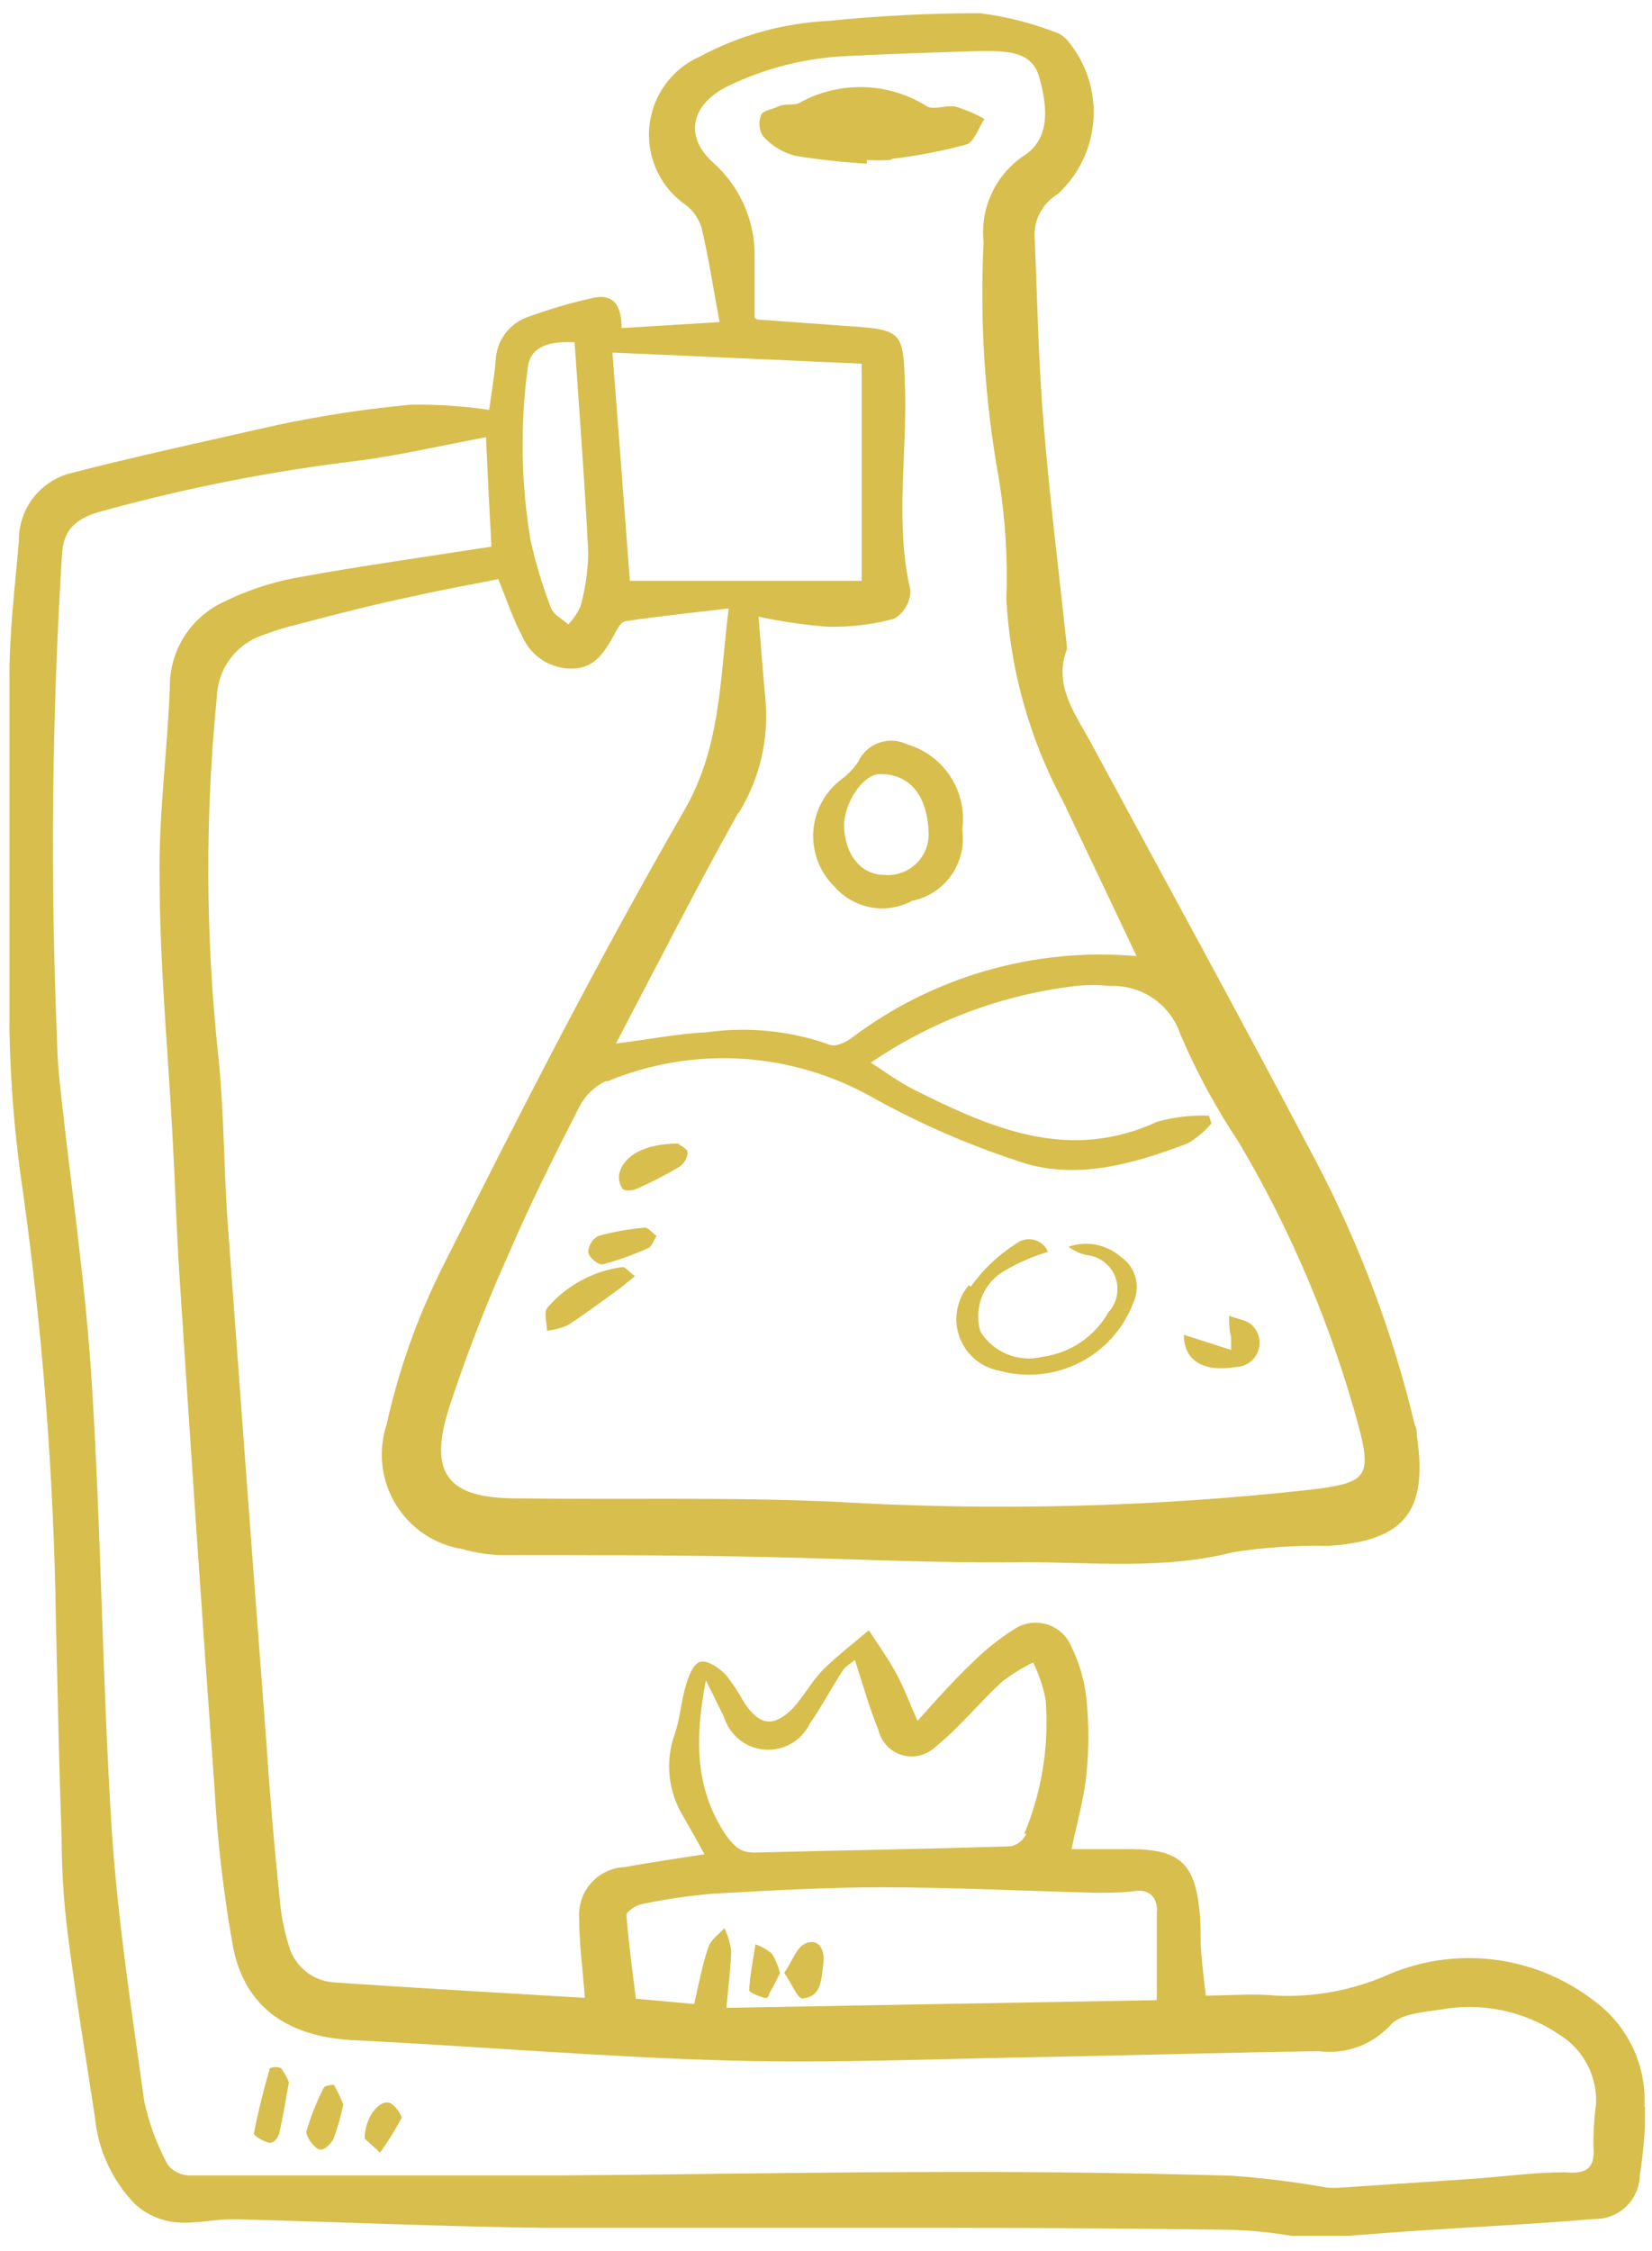 <svg width="58" height="79" viewBox="0 0 58 79" fill="none" xmlns="http://www.w3.org/2000/svg">
<g clip-path="url(#clip0_122_1167)">
<path d="M43.253 47.383L41.563 46.843C41.563 47.753 42.253 48.163 43.393 47.973C43.558 47.969 43.718 47.917 43.854 47.823C43.99 47.73 44.096 47.599 44.158 47.446C44.221 47.293 44.238 47.126 44.206 46.964C44.175 46.802 44.098 46.652 43.983 46.533C43.813 46.323 43.433 46.293 43.153 46.173C43.153 46.433 43.153 46.683 43.223 46.933C43.223 47.003 43.223 47.073 43.223 47.383M34.013 45.103C33.805 45.349 33.664 45.646 33.606 45.964C33.548 46.281 33.575 46.608 33.683 46.912C33.792 47.216 33.978 47.486 34.224 47.695C34.47 47.904 34.766 48.045 35.083 48.103C36.03 48.365 37.041 48.261 37.915 47.813C38.789 47.365 39.463 46.605 39.803 45.683C39.924 45.405 39.944 45.094 39.858 44.803C39.772 44.512 39.586 44.261 39.333 44.093C39.087 43.882 38.788 43.739 38.469 43.679C38.149 43.62 37.82 43.645 37.513 43.753C37.698 43.892 37.909 43.991 38.133 44.043C38.356 44.062 38.569 44.143 38.749 44.276C38.928 44.41 39.067 44.59 39.149 44.798C39.231 45.006 39.253 45.233 39.214 45.453C39.174 45.673 39.073 45.877 38.923 46.043C38.685 46.465 38.352 46.826 37.952 47.098C37.551 47.371 37.093 47.547 36.613 47.613C36.202 47.718 35.768 47.689 35.375 47.531C34.981 47.373 34.648 47.093 34.423 46.733C34.306 46.352 34.316 45.943 34.451 45.568C34.586 45.193 34.84 44.872 35.173 44.653C35.679 44.343 36.224 44.101 36.793 43.933C36.751 43.832 36.687 43.741 36.604 43.668C36.522 43.595 36.423 43.542 36.317 43.513C36.211 43.484 36.099 43.48 35.991 43.501C35.883 43.522 35.781 43.567 35.693 43.633C35.062 44.03 34.516 44.546 34.083 45.153M21.873 44.463C20.833 44.595 19.88 45.112 19.203 45.913C19.093 46.093 19.203 46.433 19.203 46.703C19.451 46.673 19.693 46.609 19.923 46.513C20.513 46.133 21.073 45.713 21.643 45.303C21.833 45.163 22.023 45.003 22.293 44.783C22.083 44.633 21.933 44.443 21.843 44.463M22.633 43.083C22.082 43.129 21.536 43.226 21.003 43.373C20.902 43.428 20.816 43.509 20.755 43.607C20.693 43.705 20.658 43.818 20.653 43.933C20.653 44.113 21.023 44.413 21.153 44.373C21.708 44.225 22.25 44.031 22.773 43.793C22.883 43.743 22.933 43.553 23.053 43.373C22.893 43.263 22.753 43.073 22.633 43.083ZM24.143 40.453C24.143 40.303 23.863 40.193 23.803 40.133C22.673 40.133 21.903 40.533 21.743 41.183C21.725 41.277 21.726 41.373 21.747 41.466C21.767 41.559 21.807 41.647 21.863 41.723C21.933 41.803 22.203 41.793 22.343 41.723C22.858 41.497 23.359 41.24 23.843 40.953C23.929 40.897 24.001 40.822 24.053 40.733C24.105 40.645 24.136 40.546 24.143 40.443M31.333 5.573C32.207 5.468 33.073 5.3 33.923 5.073C34.203 4.993 34.353 4.483 34.563 4.173C34.245 3.996 33.91 3.852 33.563 3.743C33.253 3.673 32.823 3.863 32.563 3.743C31.892 3.315 31.116 3.078 30.32 3.057C29.524 3.036 28.737 3.231 28.043 3.623C27.833 3.713 27.563 3.623 27.333 3.733C27.103 3.843 26.793 3.873 26.723 4.033C26.674 4.153 26.654 4.282 26.665 4.411C26.675 4.539 26.716 4.663 26.783 4.773C27.081 5.104 27.465 5.343 27.893 5.463C28.734 5.602 29.582 5.696 30.433 5.743C30.433 5.743 30.433 5.653 30.433 5.613C30.71 5.633 30.987 5.633 31.263 5.613M29.633 28.983C29.633 28.173 30.303 27.163 30.893 27.163C31.943 27.163 32.563 27.913 32.603 29.233C32.61 29.436 32.573 29.638 32.496 29.825C32.419 30.012 32.302 30.181 32.155 30.32C32.007 30.459 31.832 30.565 31.64 30.631C31.449 30.697 31.245 30.722 31.043 30.703C30.253 30.703 29.663 30.023 29.633 28.983ZM29.253 31.063C29.579 31.462 30.034 31.735 30.54 31.836C31.045 31.936 31.57 31.857 32.023 31.613C32.579 31.502 33.071 31.181 33.398 30.718C33.726 30.255 33.863 29.685 33.783 29.123C33.875 28.475 33.73 27.815 33.376 27.265C33.022 26.714 32.481 26.309 31.853 26.123C31.7 26.048 31.532 26.004 31.361 25.994C31.19 25.985 31.018 26.009 30.857 26.067C30.696 26.125 30.548 26.215 30.422 26.331C30.296 26.447 30.194 26.587 30.123 26.743C29.971 26.97 29.782 27.17 29.563 27.333C29.277 27.544 29.039 27.814 28.866 28.124C28.692 28.435 28.587 28.779 28.558 29.133C28.529 29.487 28.576 29.844 28.695 30.178C28.815 30.513 29.006 30.818 29.253 31.073M27.023 69.933C27.153 69.723 27.253 69.493 27.383 69.243C27.325 69.004 27.231 68.775 27.103 68.563C26.931 68.42 26.735 68.308 26.523 68.233C26.443 68.763 26.333 69.303 26.303 69.843C26.303 69.923 26.613 70.043 26.803 70.103C26.993 70.163 26.983 70.013 27.023 69.933ZM28.903 68.933C28.973 68.483 28.783 68.053 28.363 68.173C27.943 68.293 27.853 68.803 27.533 69.233C27.803 69.633 28.013 70.153 28.173 70.133C28.853 70.073 28.833 69.453 28.903 68.933ZM9.793 74.923C9.923 74.363 10.013 73.793 10.143 73.073C10.072 72.901 9.981 72.736 9.873 72.583C9.81 72.555 9.742 72.541 9.673 72.541C9.604 72.541 9.536 72.555 9.473 72.583C9.253 73.343 9.063 74.103 8.913 74.873C8.913 74.953 9.243 75.153 9.433 75.193C9.623 75.233 9.763 75.013 9.793 74.883M11.713 75.053C11.855 74.662 11.969 74.261 12.053 73.853C11.958 73.617 11.847 73.386 11.723 73.163C11.723 73.163 11.393 73.163 11.353 73.293C11.105 73.78 10.905 74.289 10.753 74.813C10.753 74.983 10.973 75.303 11.163 75.413C11.353 75.523 11.623 75.233 11.713 75.053ZM14.103 74.323C14.103 74.223 13.853 73.843 13.663 73.793C13.293 73.693 12.803 74.333 12.803 75.053L13.343 75.543C13.623 75.153 13.876 74.746 14.103 74.323ZM56.033 73.853C55.969 74.334 55.939 74.819 55.943 75.303C56.023 76.123 55.663 76.303 54.943 76.233C53.943 76.233 52.873 76.373 51.833 76.453L47.053 76.773C46.904 76.783 46.753 76.783 46.603 76.773C45.488 76.574 44.363 76.434 43.233 76.353C39.963 76.263 36.693 76.213 33.423 76.223C28.843 76.223 24.273 76.313 19.703 76.343C16.833 76.343 13.963 76.343 11.103 76.343C9.603 76.343 8.103 76.343 6.613 76.343C6.474 76.335 6.338 76.298 6.214 76.234C6.09 76.171 5.981 76.082 5.893 75.973C5.509 75.271 5.229 74.516 5.063 73.733C4.623 70.563 4.133 67.403 3.923 64.213C3.593 59.003 3.553 53.763 3.223 48.543C3.013 45.133 2.503 41.733 2.133 38.323C2.063 37.723 2.013 37.113 2.003 36.503C1.763 30.791 1.823 25.07 2.183 19.363C2.263 18.533 2.713 18.203 3.453 17.973C6.459 17.136 9.525 16.531 12.623 16.163C14.103 15.963 15.563 15.623 17.063 15.343C17.123 16.703 17.183 17.913 17.253 19.183C14.953 19.543 12.643 19.863 10.353 20.283C9.486 20.45 8.645 20.732 7.853 21.123C7.282 21.388 6.8 21.812 6.465 22.344C6.129 22.876 5.955 23.494 5.963 24.123C5.883 26.323 5.573 28.533 5.603 30.733C5.603 33.883 5.913 37.023 6.073 40.163C6.153 41.713 6.203 43.263 6.303 44.803C6.693 50.733 7.083 56.663 7.523 62.593C7.622 64.519 7.843 66.436 8.183 68.333C8.603 70.463 10.123 71.463 12.333 71.593C16.773 71.813 21.203 72.193 25.643 72.313C29.373 72.413 33.113 72.243 36.843 72.183C39.993 72.123 43.143 72.033 46.293 71.983C46.755 72.045 47.226 71.994 47.664 71.836C48.103 71.677 48.497 71.416 48.813 71.073C49.143 70.673 49.973 70.613 50.583 70.523C52.027 70.259 53.517 70.572 54.733 71.393C55.158 71.652 55.503 72.021 55.732 72.462C55.962 72.903 56.066 73.398 56.033 73.893M40.613 67.033C40.613 68.033 40.613 69.033 40.613 70.193L25.503 70.463C25.573 69.703 25.653 69.093 25.673 68.463C25.634 68.186 25.553 67.916 25.433 67.663C25.243 67.883 24.963 68.063 24.873 68.323C24.663 68.933 24.543 69.583 24.373 70.323C24.373 70.323 24.373 70.323 24.323 70.323L22.323 70.143C22.203 69.143 22.063 68.143 21.993 67.203C21.993 67.083 22.323 66.863 22.533 66.823C23.375 66.646 24.226 66.522 25.083 66.453C27.083 66.343 28.993 66.233 30.943 66.233C33.463 66.233 35.943 66.363 38.483 66.423C38.943 66.423 39.393 66.423 39.853 66.363C40.313 66.303 40.633 66.543 40.623 67.083M36.033 64.353C35.983 64.463 35.908 64.56 35.814 64.636C35.721 64.712 35.611 64.766 35.493 64.793C32.493 64.893 29.493 64.933 26.493 65.013C25.993 65.013 25.813 64.823 25.493 64.413C24.383 62.763 24.393 60.993 24.783 58.963C25.043 59.503 25.233 59.873 25.423 60.263C25.519 60.573 25.705 60.847 25.958 61.05C26.211 61.252 26.519 61.374 26.842 61.4C27.165 61.426 27.488 61.354 27.77 61.194C28.052 61.035 28.28 60.794 28.423 60.503C28.843 59.903 29.183 59.243 29.583 58.633C29.683 58.473 29.873 58.383 30.013 58.253C30.293 59.113 30.523 59.933 30.843 60.723C30.893 60.929 30.996 61.117 31.142 61.27C31.288 61.423 31.472 61.534 31.675 61.593C31.878 61.652 32.093 61.656 32.298 61.605C32.503 61.554 32.691 61.45 32.843 61.303C33.683 60.623 34.373 59.763 35.173 59.023C35.515 58.759 35.884 58.531 36.273 58.343C36.479 58.761 36.627 59.205 36.713 59.663C36.836 61.264 36.579 62.871 35.963 64.353M18.523 12.953C18.583 12.253 19.113 11.953 20.173 12.013C20.343 14.523 20.533 16.963 20.653 19.403C20.642 20.036 20.551 20.664 20.383 21.273C20.277 21.509 20.131 21.726 19.953 21.913C19.743 21.723 19.433 21.573 19.343 21.333C19.044 20.556 18.804 19.757 18.623 18.943C18.294 16.959 18.26 14.937 18.523 12.943M21.523 12.373L30.253 12.763V20.383H22.113C21.923 17.813 21.713 15.113 21.503 12.383M25.933 28.533C26.672 27.337 27.002 25.933 26.873 24.533C26.783 23.593 26.713 22.663 26.633 21.643C27.425 21.812 28.227 21.928 29.033 21.993C29.829 22.016 30.625 21.921 31.393 21.713C31.567 21.611 31.711 21.464 31.811 21.289C31.911 21.114 31.963 20.915 31.963 20.713C31.413 18.343 31.853 15.953 31.773 13.573C31.713 11.643 31.703 11.573 29.773 11.443L26.583 11.213C26.583 11.213 26.583 11.213 26.493 11.153C26.493 10.393 26.493 9.613 26.493 8.843C26.479 8.245 26.34 7.657 26.087 7.115C25.834 6.573 25.472 6.089 25.023 5.693C24.023 4.783 24.263 3.693 25.493 3.053C26.846 2.386 28.326 2.015 29.833 1.963C31.333 1.883 32.833 1.843 34.323 1.793H34.553C35.313 1.793 36.213 1.793 36.473 2.663C36.833 3.893 36.823 4.933 35.903 5.493C35.427 5.825 35.049 6.278 34.808 6.806C34.567 7.334 34.472 7.916 34.533 8.493C34.395 11.261 34.573 14.036 35.063 16.763C35.296 18.177 35.387 19.611 35.333 21.043C35.47 23.528 36.153 25.953 37.333 28.143C38.203 29.973 39.073 31.793 39.903 33.553C36.33 33.24 32.767 34.263 29.903 36.423C29.693 36.583 29.313 36.753 29.123 36.663C27.753 36.175 26.285 36.024 24.843 36.223C23.793 36.273 22.743 36.483 21.623 36.623C23.033 33.943 24.423 31.203 25.913 28.533M21.333 37.943C22.838 37.322 24.465 37.053 26.089 37.159C27.714 37.265 29.292 37.742 30.703 38.553C32.299 39.434 33.972 40.164 35.703 40.733C37.703 41.453 39.763 40.863 41.703 40.123C42.018 39.939 42.299 39.702 42.533 39.423L42.443 39.153C41.833 39.129 41.222 39.2 40.633 39.363C37.523 40.803 34.793 39.593 32.073 38.233C31.563 37.973 31.073 37.613 30.573 37.293C32.717 35.829 35.184 34.906 37.763 34.603C38.169 34.558 38.578 34.558 38.983 34.603C39.522 34.582 40.053 34.736 40.497 35.043C40.941 35.35 41.273 35.792 41.443 36.303C42.011 37.631 42.701 38.903 43.503 40.103C45.353 43.231 46.769 46.595 47.713 50.103C48.173 51.853 47.923 52.043 46.063 52.273C40.509 52.891 34.912 53.034 29.333 52.703C25.613 52.533 21.873 52.633 18.133 52.583C15.693 52.583 15.033 51.703 15.773 49.383C16.375 47.551 17.073 45.752 17.863 43.993C18.613 42.253 19.463 40.553 20.333 38.853C20.533 38.455 20.86 38.135 21.263 37.943M57.733 73.943C57.773 73.243 57.641 72.543 57.348 71.904C57.055 71.267 56.611 70.71 56.053 70.283C55.042 69.477 53.832 68.959 52.551 68.783C51.27 68.607 49.965 68.78 48.773 69.283C47.517 69.844 46.147 70.101 44.773 70.033C43.973 69.953 43.163 70.033 42.333 70.033C42.273 69.473 42.213 69.033 42.173 68.523C42.133 68.013 42.173 67.523 42.113 67.073C41.953 65.393 41.403 64.903 39.723 64.893H37.623C37.803 63.993 38.053 63.143 38.143 62.273C38.233 61.389 38.233 60.498 38.143 59.613C38.076 58.984 37.9 58.372 37.623 57.803C37.549 57.617 37.434 57.449 37.288 57.312C37.141 57.175 36.965 57.072 36.774 57.011C36.583 56.95 36.381 56.932 36.182 56.958C35.983 56.985 35.792 57.055 35.623 57.163C35.068 57.513 34.554 57.926 34.093 58.393C33.453 59.003 32.863 59.663 32.213 60.393C31.933 59.763 31.733 59.213 31.453 58.703C31.173 58.193 30.823 57.703 30.503 57.213C30.003 57.633 29.503 58.023 29.003 58.493C28.503 58.963 28.263 59.493 27.813 59.973C27.143 60.633 26.663 60.543 26.143 59.773C25.948 59.424 25.728 59.09 25.483 58.773C25.253 58.543 24.873 58.273 24.613 58.313C24.353 58.353 24.183 58.803 24.093 59.103C23.913 59.683 23.883 60.303 23.683 60.873C23.517 61.342 23.458 61.843 23.51 62.337C23.562 62.832 23.723 63.309 23.983 63.733C24.223 64.163 24.473 64.593 24.733 65.073C23.733 65.233 22.843 65.353 21.943 65.523C21.721 65.531 21.503 65.583 21.301 65.676C21.1 65.769 20.919 65.901 20.769 66.065C20.619 66.229 20.503 66.421 20.428 66.63C20.354 66.84 20.321 67.062 20.333 67.283C20.333 68.213 20.463 69.133 20.533 70.113C17.623 69.933 14.633 69.773 11.643 69.563C11.283 69.522 10.944 69.372 10.673 69.132C10.401 68.893 10.209 68.576 10.123 68.223C9.968 67.716 9.867 67.193 9.823 66.663C9.623 64.743 9.46 62.82 9.333 60.893C8.88 54.94 8.437 48.99 8.003 43.043C7.853 41.043 7.873 38.973 7.653 36.953C7.214 32.802 7.2 28.617 7.613 24.463C7.628 23.971 7.796 23.496 8.094 23.103C8.391 22.711 8.803 22.421 9.273 22.273C9.655 22.128 10.046 22.008 10.443 21.913C11.813 21.553 13.193 21.193 14.573 20.913C15.573 20.683 16.573 20.513 17.493 20.323C17.803 21.093 18.023 21.743 18.333 22.323C18.479 22.668 18.725 22.96 19.038 23.163C19.352 23.366 19.72 23.471 20.093 23.463C20.873 23.463 21.223 22.883 21.553 22.293C21.653 22.113 21.793 21.823 21.943 21.803C23.133 21.623 24.323 21.503 25.583 21.353C25.263 23.923 25.313 26.233 23.993 28.493C20.993 33.693 18.233 39.093 15.523 44.493C14.649 46.239 13.994 48.087 13.573 49.993C13.421 50.455 13.371 50.945 13.426 51.428C13.482 51.912 13.641 52.377 13.894 52.793C14.147 53.208 14.487 53.564 14.891 53.835C15.295 54.106 15.753 54.286 16.233 54.363C16.65 54.483 17.08 54.553 17.513 54.573C20.663 54.573 23.813 54.573 26.953 54.643C30.093 54.713 32.953 54.863 35.953 54.823C38.393 54.823 40.853 55.093 43.293 54.473C44.398 54.299 45.516 54.226 46.633 54.253C49.313 54.073 50.143 53.043 49.743 50.383C49.743 50.263 49.743 50.133 49.673 50.013C48.909 46.801 47.746 43.697 46.213 40.773C43.613 35.833 40.933 30.943 38.283 26.033C37.733 25.033 36.983 24.033 37.453 22.803C37.463 22.754 37.463 22.703 37.453 22.653C37.183 20.113 36.863 17.573 36.653 15.023C36.463 12.843 36.423 10.663 36.333 8.463C36.291 8.14 36.344 7.812 36.487 7.519C36.629 7.226 36.853 6.98 37.133 6.813C37.869 6.139 38.318 5.209 38.389 4.214C38.46 3.219 38.146 2.235 37.513 1.463C37.42 1.341 37.301 1.242 37.163 1.173C36.279 0.824 35.356 0.585 34.413 0.463C32.633 0.463 30.854 0.553 29.083 0.733C27.506 0.81 25.965 1.237 24.573 1.983C24.083 2.2 23.659 2.543 23.347 2.979C23.034 3.415 22.844 3.926 22.796 4.46C22.748 4.994 22.844 5.531 23.074 6.015C23.304 6.499 23.659 6.913 24.103 7.213C24.355 7.417 24.54 7.693 24.633 8.003C24.873 9.003 25.043 10.123 25.263 11.303L21.823 11.513C21.823 10.873 21.643 10.273 20.823 10.453C20.056 10.624 19.302 10.845 18.563 11.113C18.234 11.22 17.945 11.427 17.738 11.704C17.53 11.982 17.413 12.317 17.403 12.663C17.343 13.303 17.233 13.943 17.173 14.383C16.26 14.248 15.337 14.187 14.413 14.203C12.844 14.35 11.285 14.587 9.743 14.913C7.333 15.463 4.843 15.993 2.413 16.623C1.905 16.77 1.458 17.079 1.142 17.503C0.826 17.928 0.658 18.444 0.663 18.973C0.533 20.543 0.333 22.113 0.333 23.683C0.333 27.853 0.333 32.023 0.333 36.183C0.368 38.089 0.529 39.989 0.813 41.873C1.505 46.845 1.889 51.855 1.963 56.873C2.023 59.413 2.073 61.953 2.163 64.483C2.163 65.653 2.243 66.823 2.393 67.983C2.663 70.093 3.013 72.203 3.333 74.303C3.442 75.456 3.943 76.536 4.753 77.363C5.136 77.706 5.614 77.922 6.123 77.983C6.833 78.063 7.563 77.863 8.273 77.883C11.903 77.973 15.533 78.143 19.163 78.183C23.863 78.183 28.563 78.183 33.263 78.183C36.597 78.183 39.93 78.207 43.263 78.253C43.957 78.277 44.649 78.347 45.333 78.463H47.333L49.593 78.293C51.713 78.153 53.843 78.053 55.973 77.873C56.179 77.877 56.384 77.841 56.577 77.765C56.769 77.69 56.944 77.578 57.092 77.435C57.241 77.292 57.36 77.121 57.442 76.932C57.525 76.743 57.569 76.54 57.573 76.333C57.7 75.529 57.767 74.717 57.773 73.903" fill="#D8BE4C"/>
</g>
<defs>
<clipPath id="clip0_122_1167">
<rect width="57.42" height="78.04" fill="white" transform="translate(0.333 0.463)"/>
</clipPath>
</defs>
</svg>
